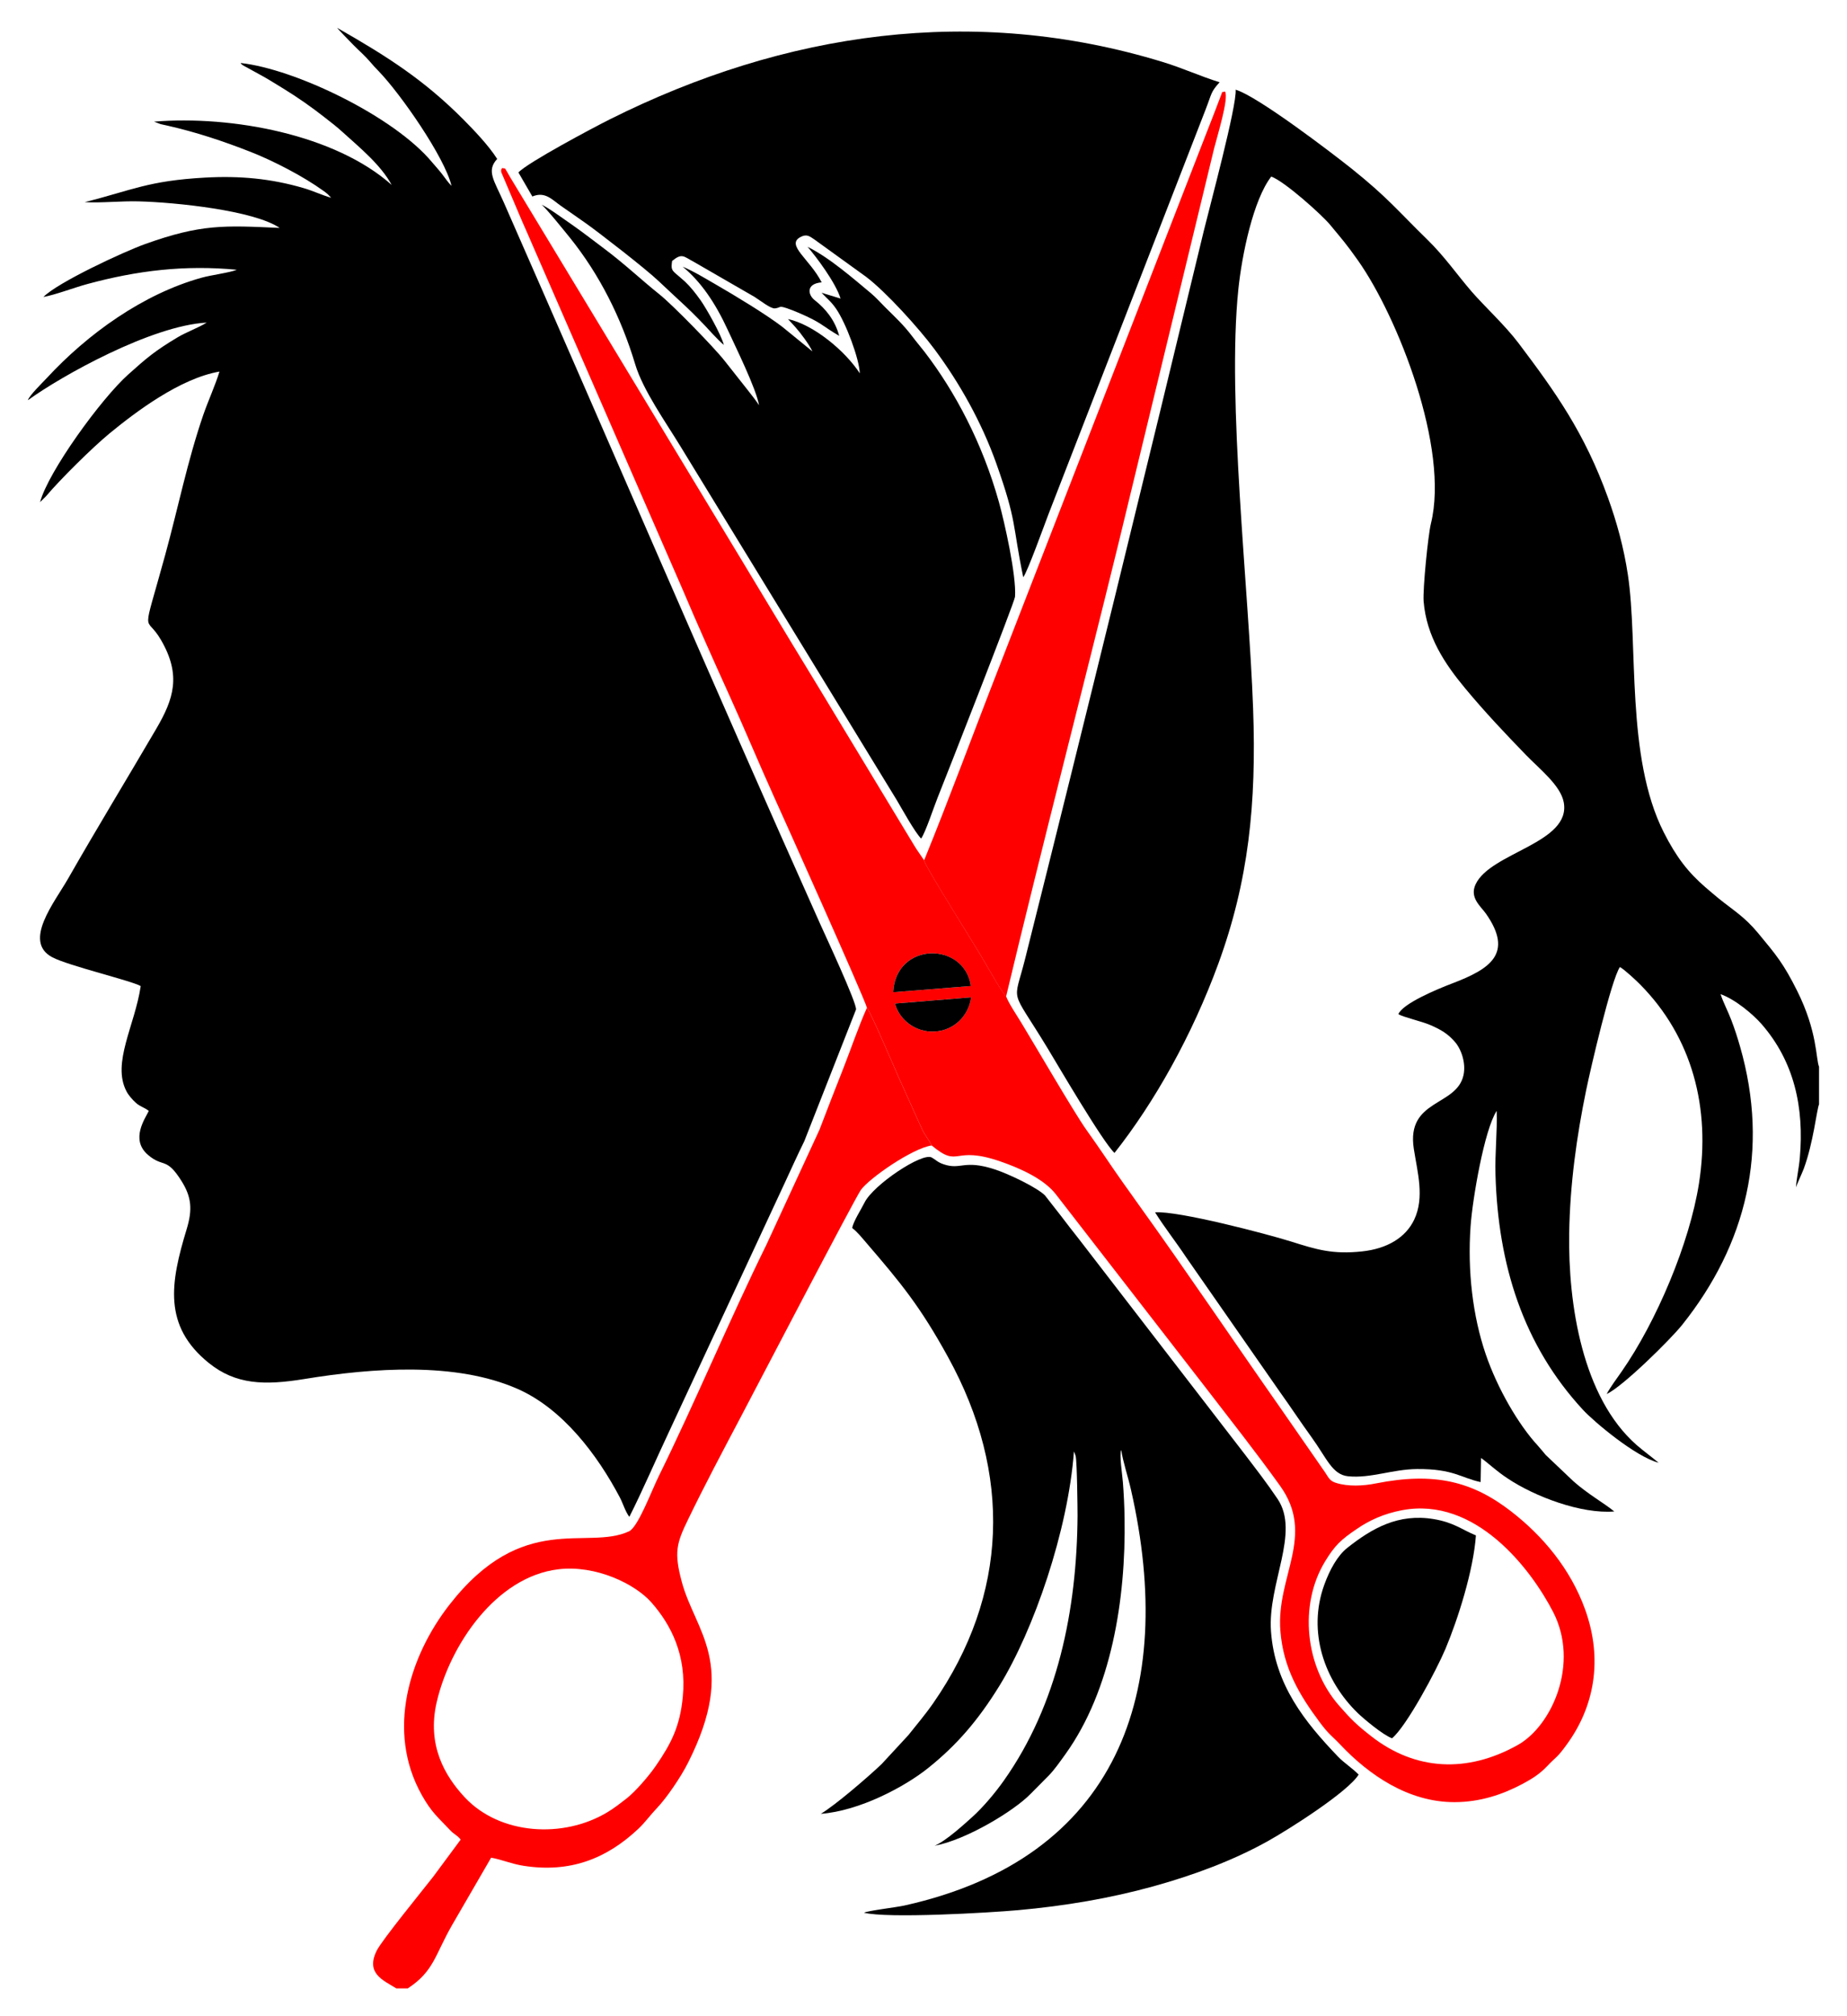 <?xml version="1.0" encoding="utf-8"?>
<!-- Generator: Adobe Illustrator 28.3.0, SVG Export Plug-In . SVG Version: 6.00 Build 0)  -->
<svg version="1.1" id="Layer_1" xmlns="http://www.w3.org/2000/svg" xmlns:xlink="http://www.w3.org/1999/xlink" x="0px" y="0px"
	 viewBox="0 0 220 240" style="enable-background:new 0 0 220 240;" xml:space="preserve">
<style type="text/css">
	.st0{fill-rule:evenodd;clip-rule:evenodd;}
	.st1{fill-rule:evenodd;clip-rule:evenodd;fill:#FF0000;}
</style>
<g>
	<path class="st0" d="M40.15,3.31c0.06,0.11,1.62,1.72,1.94,2.04c0.75,0.76,1.35,1.25,2.04,2.06c0.38,0.45,0.5,0.57,0.98,1.07
		c2.6,2.69,7.87,10.25,8.67,13.64c-0.4-0.38-0.74-0.91-1.14-1.42c-0.38-0.49-0.78-0.92-1.16-1.37C46.95,13.86,35.13,8.2,28.66,7.5
		c0.19,0.22-0.09,0.02,0.37,0.33C29.05,7.84,29.34,8,29.35,8l1.93,1.06c0.93,0.52,1.68,1.01,2.56,1.54
		c1.62,0.99,3.32,2.19,4.75,3.31c0.84,0.66,1.46,1.12,2.26,1.85c2.01,1.82,4.51,3.87,5.8,6.25c-6.72-5.99-19.05-8.29-28.3-7.53
		l0.76,0.29c0.23,0.06,0.52,0.11,0.77,0.17c3.46,0.78,6.71,1.86,9.97,3.14c2.71,1.06,6.28,2.91,8.65,4.62
		c0.22,0.16,0.3,0.21,0.53,0.41l0.42,0.43c-1.11-0.31-2.14-0.82-3.32-1.16c-3.88-1.13-7.58-1.47-11.71-1.24
		c-6.8,0.38-8.67,1.5-14.33,2.92c1.93,0.12,4.36-0.15,6.44-0.09c4.35,0.11,13.71,1.07,16.78,3.16c-6.6-0.3-9.34-0.47-16,1.91
		c-2.58,0.92-10.46,4.59-12.14,6.31c1.47-0.27,3.58-1.09,5.23-1.54c5.94-1.61,11.59-2.29,17.81-1.7c-0.8,0.34-3.08,0.63-4.21,0.95
		c-6.98,1.94-13.57,6.69-18.41,11.92c-0.51,0.55-2.11,2.1-2.27,2.66c4.01-2.91,14.74-8.89,21.3-9.24c-1.05,0.65-2.39,1.11-3.48,1.76
		c-2.69,1.61-3.65,2.43-5.86,4.41c-3.25,2.9-9.53,11.57-10.51,15.2l0.7-0.69c1.71-2.03,5.53-5.8,7.54-7.46
		c3.1-2.55,8.42-6.58,13.13-7.39c-0.51,1.67-1.33,3.43-1.93,5.16c-1.9,5.54-2.97,10.96-4.53,16.65c-2.85,10.38-2.4,6.87-0.51,10.13
		c2.45,4.21,1.52,7.03-0.57,10.6c-3.47,5.93-7.04,11.78-10.48,17.8c-1.61,2.82-5.43,7.49-1.91,9.37c1.91,1.02,9.53,2.82,10.55,3.44
		c-0.7,4.69-3.46,9.16-1.7,12.52c0.25,0.48,0.71,1.01,1.14,1.39c0.48,0.44,1.01,0.53,1.52,0.95c-0.4,0.85-2.24,3.38-0.11,5.22
		c1.85,1.59,2.16,0.19,4,3.11c1.21,1.92,1.33,3.42,0.62,5.75c-1.93,6.35-2.85,11.51,2.66,15.94c3.19,2.56,6.6,2.67,11.37,1.89
		c8.15-1.33,18.04-2.05,25.37,1.17c5.4,2.37,9.53,7.87,12.2,12.93c0.39,0.75,0.65,1.68,1.13,2.31c1.61-3.19,3.11-6.7,4.67-10.01
		l13.85-29.76c0.78-1.68,1.53-3.35,2.32-4.95l6.16-15.67c0.12-0.74-3.68-8.87-4.27-10.19C84.88,81.37,72.61,52.75,60.01,24.1
		c-1.16-2.64-2.11-3.76-0.79-5.18c-1.03-1.62-2.78-3.44-4.03-4.7C50.51,9.52,46.17,6.74,40.15,3.31z"/>
	<path class="st0" d="M216.67,131.45v-4.46c-0.39-0.96-0.17-4.16-2.61-9.05c-1.63-3.25-2.47-4.24-4.66-6.88
		c-1.64-1.97-2.92-2.68-4.71-4.13c-0.65-0.53-0.95-0.8-1.54-1.3c-2.04-1.76-3.47-3.57-4.98-6.56c-4.54-8.96-3.02-22.4-4.27-30.65
		c-0.49-3.25-1.32-6.26-2.37-9.17c-2.79-7.74-6.28-12.61-10.66-18.41c-1.61-2.13-4.06-4.38-5.57-6.12c-1.74-2.01-3.2-4.16-5.31-6.22
		c-3.38-3.29-4.7-4.99-8.98-8.41c-2.37-1.89-11.24-8.66-13.83-9.41c0.17,1.85-3.13,14.07-3.79,16.79
		c-6.96,28.87-14.05,57.85-21.28,86.64c-1.4,5.6-1.87,3.19,2.66,10.65c1.08,1.78,6.6,11.22,7.98,12.48
		c4.74-6,9.22-13.93,12.37-22.53c3.6-9.85,4.55-19,4.14-30.37c-0.51-14.23-3.13-36.6-1.76-49.88c0.43-4.15,1.78-10.68,3.92-13.44
		c1.59,0.56,6.09,4.61,7.02,5.75c1.42,1.72,1.89,2.22,3.33,4.26c4.74,6.73,10.88,22.33,8.67,31.29c-0.34,1.37-0.98,7.81-0.87,9.26
		c0.34,4.19,2.53,7.45,4.96,10.37c2.37,2.85,4.68,5.28,7.24,7.93c1.62,1.67,4.12,3.62,4.49,5.62c0.91,4.87-8.73,5.96-10.5,9.77
		c-0.74,1.58,0.59,2.59,1.22,3.47c3.38,4.8,0.43,6.63-3.97,8.31c-1.87,0.71-5.95,2.42-6.45,3.68c0.67,0.37,2.79,0.85,3.79,1.28
		c1.33,0.57,2.12,1.07,2.92,1.98c0.76,0.85,1.37,2.53,1.05,3.99c-0.82,3.76-6.83,2.83-5.92,8.76c0.43,2.8,1.31,5.79,0.04,8.46
		c-1.01,2.11-3.2,3.44-6.18,3.76c-3.56,0.39-5.51-0.24-8.5-1.18c-2.84-0.89-13.38-3.66-16.18-3.47c1.11,1.78,2.47,3.49,3.71,5.36
		l11.16,16.02c1.32,1.84,2.45,3.57,3.77,5.39c1.84,2.55,2.47,4.46,4.36,4.65c2.68,0.27,5.3-0.84,8.21-0.86
		c4.35-0.03,5.21,1.05,7.57,1.55l0.05-2.87c1.03,0.75,1.7,1.46,3.17,2.44c3.22,2.15,8.75,4.25,12.7,3.93
		c-1.23-1.01-3.11-2.04-4.85-3.58l-3.32-3.15c-0.36-0.42-0.56-0.69-0.94-1.11c-2.3-2.49-4.8-6.78-6.2-10.87
		c-1.56-4.57-2.18-9.94-1.81-15.2c0.23-3.31,1.65-11.56,3.11-13.77c0.09,2.39-0.22,5.05-0.14,7.6c0.31,10.71,3.29,20.27,10.42,27.98
		c1.32,1.43,6.27,5.59,9.01,6.3c-0.89-0.74-1.8-1.4-2.62-2.11c-6.46-5.67-8.17-16.76-8.03-25.21c0.09-5.82,0.89-11.54,2.02-17.03
		c0.53-2.58,2.99-13.15,4.02-14.66c0.57,0.32,1.98,1.64,2.44,2.11c6.16,6.24,8.39,14.65,6.98,23.64c-1.12,7.14-5.07,16.46-9.21,22.4
		c-0.6,0.86-1.3,1.79-1.79,2.68c1.87-0.84,7.58-6.46,9.01-8.25c7.63-9.57,10.41-20.8,6.89-33.08c-0.33-1.15-0.65-2.14-1.06-3.21
		c-0.38-1.01-0.96-2.09-1.27-3.06c1.8,0.64,3.92,2.46,4.88,3.56c3.89,4.46,5.09,9.92,4.56,15.93c-0.1,1.19-0.4,2.49-0.46,3.53
		c0.06-0.28,0.73-1.7,0.93-2.24C216,136.01,216.39,132.11,216.67,131.45z"/>
	<path class="st0" d="M159.39,209.12c-3.97-4.14-7.54-8.57-8-14.94c-0.41-5.69,3.5-11.73,0.78-15.76c-1.27-1.89-2.52-3.49-3.88-5.28
		l-19.88-25.78c-0.71-0.88-1.31-1.68-2-2.58l-1.94-2.48c-0.93-0.94-4.37-2.59-6.04-3.12c-3.67-1.18-3.95,0.12-6.04-0.59
		c-0.75-0.26-0.88-0.51-1.42-0.81c-1.13-0.62-6.96,3.26-8,5.38c-0.43,0.87-1.27,2.12-1.47,3.01c0.65,0.5,1.16,1.16,1.69,1.77
		c4.13,4.8,6.42,7.57,9.75,13.63c7.62,13.85,7.18,28.25-1.77,41.15c-0.98,1.41-1.96,2.54-2.97,3.82l-3.19,3.45
		c-1.65,1.57-5.5,4.88-7.24,5.92c4.63-0.35,10.01-3.23,12.77-5.44c3.39-2.71,5.95-5.66,8.51-9.81c4.09-6.64,8.17-18.46,8.87-27.88
		c0.02,0.04,0.05,0.09,0.06,0.13l0.14,0.39c0.18,0.74,0.23,6.47,0.23,7.13c-0.08,11.23-2.37,22.46-8.77,31.51
		c-1.07,1.52-2.53,3.23-3.74,4.32c-0.98,0.88-3.11,2.84-4.51,3.45c3.79-0.71,9.47-4.16,11.42-6.17c0.75-0.77,1.38-1.37,2.2-2.22
		c0.65-0.67,1.29-1.59,1.94-2.49c5.51-7.66,7.22-18.54,7.06-28.09c-0.02-1.43-0.09-2.9-0.2-4.3c-0.07-0.95-0.45-3.28-0.2-3.84
		c0.21,1.4,0.83,3.24,1.17,4.76c5.48,24.11-1.62,43.82-26.97,49.46c-1.03,0.23-4.27,0.6-4.84,0.86c2.82,0.71,14.84,0.01,18.33-0.3
		c5.58-0.5,10.97-1.41,16.14-2.84c4.85-1.34,9.56-3.11,13.6-5.36c2.55-1.42,9.57-5.87,10.85-7.94
		C161.04,210.44,160.06,209.82,159.39,209.12z"/>
	<path class="st0" d="M121.88,68.71c0.5-0.62,2.52-6.24,2.99-7.46l18.7-48.13c0.8-2.05,0.61-2.12,1.7-3.33
		c-2.19-0.67-4.43-1.7-6.77-2.41c-22.52-6.89-45.03-3.59-65.87,6.83c-1.9,0.95-9.78,5.13-10.88,6.32l1.66,2.86
		c1.53-0.64,2.34,0.38,3.45,1.15c0.99,0.69,1.98,1.37,2.98,2.08c1.45,1.03,7.04,5.34,8.63,6.86c2.66,2.53,3.7,3.3,6.47,6.33
		c0.3,0.33,1.01,1.04,1.28,1.25c-0.32-1.24-2.09-4.35-2.76-5.3c-0.59-0.83-1.2-1.61-1.87-2.24c-0.35-0.32-0.73-0.63-1.1-0.95
		c-0.51-0.45-0.56-0.62-0.43-1.51c1.19-0.96,1.34-0.55,2.6,0.12l7.21,4.16c0.73,0.46,1.93,1.43,2.44,1.37
		c0.74-0.09,0.39-0.36,1.41-0.02c0.45,0.15,0.95,0.35,1.37,0.53c2.82,1.2,2.73,1.51,4.87,2.76c-0.5-1.86-1.61-3.22-2.91-4.24
		c-0.84-0.65-1.06-1.97,0.82-2.13c-1.42-2.78-4.32-4.46-2.51-5.4c0.74-0.39,1.08-0.08,1.65,0.3l6.15,4.44
		c2.36,1.78,6.29,6.12,8.14,8.61c2.95,3.96,5.6,8.63,7.38,13.63C121.16,62.2,120.56,62.31,121.88,68.71z"/>
	<path class="st1" d="M167,179.77c8.74-1.65,15.33,6.95,18,12.12c3.15,6.12-0.12,13.53-4.22,15.83c-6.04,3.38-12.2,3.03-17.39-1
		c-1.84-1.43-2.47-2.07-3.89-3.69c-4.05-4.61-4.82-11.99-1.67-17.16c1.17-1.92,1.88-2.58,3.74-3.84
		C163.06,180.99,164.83,180.18,167,179.77L167,179.77z M115.67,118.72c-0.31,2.21-2.03,3.96-4.36,4.07c-2.35,0.12-4.25-1.5-4.7-3.33
		L115.67,118.72L115.67,118.72z M106.39,118.11c0.3-6.04,8.48-6.04,9.25-0.74L106.39,118.11L106.39,118.11z M103.26,119.96
		c0.44,0.5,3.22,7,3.74,8.19l2.8,6.21c0.38,0.81,0.9,1.41,1.17,1.99c3.43,2.84,2.4-0.13,8.32,1.95c2.19,0.77,5,2,6.44,3.82
		l17.94,23.14c2.94,3.82,5.91,7.58,8.79,11.59c4.29,5.96-0.48,10.79,0.05,17.31c0.36,4.45,2.28,7.62,4.67,10.83
		c1.17,1.57,1.43,1.59,2.42,2.64c3.48,3.69,8.17,6.89,13.63,6.89c3.08,0,5.77-0.92,8.1-2.16c1.16-0.62,2.06-1.18,2.94-2.11
		c1.14-1.21,1.14-0.91,2.4-2.66c3.14-4.33,4.34-9.93,2.12-16.05c-1.73-4.77-4.99-8.7-8.86-11.68c-4.57-3.51-9.06-4.66-16.04-3.28
		c-1.49,0.3-3.3,0.4-4.78-0.07c-0.74-0.24-0.85-0.61-1.28-1.25l-5.18-7.46c-5.52-7.87-11.32-16.47-16.88-24.2
		c-1.47-2.05-2.82-3.94-4.23-6.04c-0.71-1.05-1.39-2.01-2.14-3.07c-1.39-1.95-6.01-9.88-7.71-12.68c-0.54-0.9-1.54-2.36-1.86-3.23
		c-0.46-0.41-2.1-3.31-2.54-4.06c-0.83-1.42-1.64-2.69-2.45-4.03c-0.67-1.11-4.68-7.49-4.78-8.1l-0.93-1.36
		c-0.27-0.45-0.5-0.82-0.78-1.28L97.47,81.76c-4.23-6.91-8.29-13.72-12.51-20.67L60.78,21.12c-0.83-1.39-0.43-0.97-0.97-1.12
		c-0.14,0.29-0.12,0.04-0.11,0.48l2.49,5.86c0.93,2.08,1.8,4.16,2.74,6.27l16.36,37.52c1.76,4.15,3.66,8.4,5.52,12.5
		c1.87,4.11,3.6,8.28,5.46,12.39C92.98,96.57,102.99,118.85,103.26,119.96z"/>
	<path class="st0" d="M64.49,24.37c0.37,0.16,2.94,3.37,3.43,3.97c3.46,4.31,6.06,9.43,7.74,15.02c0.92,3.08,3.66,6.93,5.39,9.77
		l25.79,42.15c0.66,1.12,2.14,3.8,2.88,4.54c0.54-0.79,1.5-3.72,1.95-4.84c1.22-3.05,9.18-23.31,9.23-23.94
		c0.19-2.49-1.26-8.93-1.92-11.29c-1.96-7-5.21-13.12-8.85-17.86c-0.48-0.62-0.99-1.21-1.47-1.85c-1.05-1.39-2.05-2.3-3.2-3.44
		c-0.49-0.49-1.13-1.2-1.67-1.65c-2.01-1.67-4.97-4.28-7.6-5.57c0.98,1.12,3.36,4.27,3.93,6.16l-2.26-0.69
		c0.62,0.67,1.15,1.05,1.74,1.92c1.16,1.68,2.76,5.97,2.81,7.67c-1.76-2.71-5.54-5.81-8.55-6.46l0.88,0.96
		c0.65,0.73,1.65,2.08,2.03,2.89l-3.58-2.92c-1.96-1.5-5.62-3.71-7.82-4.98c-1.23-0.71-2.76-1.65-4.05-2.18
		c2.17,1.79,3.88,4.3,5.36,7.51c0.89,1.94,3.4,7.01,3.73,8.98c-0.34-0.54-0.88-1.2-1.31-1.76l-2.79-3.53
		c-1.21-1.55-6.17-6.64-7.75-7.9c-2.28-1.82-4.09-3.59-6.84-5.64c-1.24-0.93-2.33-1.78-3.63-2.69
		C67.37,26.24,65.2,24.62,64.49,24.37z"/>
	<path class="st1" d="M66.52,186.8c4.44-0.53,9.12,1.73,11.08,3.96c2.33,2.65,4.2,6.28,3.73,11.21c-0.33,3.5-1.37,5.55-3.18,8.18
		c-0.86,1.26-2.51,3.17-3.59,3.99c-0.73,0.56-1.34,1.05-2.21,1.58c-5.24,3.16-12.8,2.71-16.99-1.77c-2.38-2.55-4.52-6.21-3.35-11.31
		C53.57,195.87,59.06,187.68,66.52,186.8L66.52,186.8z M47.21,236.69h1.36c3.12-2.04,3.22-3.95,5.28-7.54l4.65-8.02
		c1.29,0.23,2.44,0.75,3.88,0.97c5.5,0.85,9.83-0.81,13.66-4.41c0.78-0.73,1.44-1.66,2.17-2.42c1.14-1.18,2.86-3.68,3.74-5.43
		c5.99-11.85,0.82-15.65-0.75-21.58c-0.92-3.45-0.63-4.53,0.74-7.35c2.01-4.15,4.12-8.12,6.28-12.21
		c1.6-3.03,13.64-26.12,14.33-27.07c1-1.37,6.06-4.92,8.42-5.28c-0.27-0.58-0.79-1.18-1.17-1.99l-2.8-6.21
		c-0.52-1.2-3.3-7.69-3.74-8.19c-1.02,2.29-1.9,4.9-2.82,7.24c-0.97,2.44-1.88,4.8-2.83,7.28l-6.34,13.73
		c-4.25,8.61-8.55,18.89-12.8,27.5c-0.86,1.74-2.47,6.07-3.54,6.57c-5.03,2.34-12.63-2.51-21.41,8.76
		c-4.71,6.04-7.59,14.98-3.27,22.65c1.16,2.07,1.93,2.64,3.39,4.19c0.48,0.51,0.81,0.55,1.23,1.1l-3.28,4.43
		c-1.23,1.58-6.07,7.5-6.71,8.77C43.52,234.9,45.62,235.71,47.21,236.69z"/>
	<path class="st1" d="M110.07,102.42c0.1,0.61,4.1,6.99,4.78,8.1c0.81,1.34,1.62,2.61,2.45,4.03c0.44,0.75,2.07,3.65,2.54,4.06
		c4.28-17.9,8.95-35.84,13.35-53.78l9.8-40.44c0.55-2.26,1.09-4.51,1.63-6.74c0.28-1.15,1.82-6.07,1.28-6.76
		c-0.54,0.2-0.19-0.18-0.51,0.58l-0.83,2.17c-0.37,0.96-0.73,1.87-1.11,2.84l-24.49,63.04C115.97,87.16,113.14,94.89,110.07,102.42z
		"/>
	<path class="st0" d="M165.81,206.92c1.77-1.49,5.31-8.15,6.36-10.64c1.48-3.52,3.33-9.31,3.63-13.51
		c-1.72-0.71-2.63-1.54-5.01-1.94c-4.24-0.71-7.38,1.1-10.32,3.43c-1.16,0.92-2.08,2.59-2.73,4.38c-2.04,5.62,0.03,11.45,4,15.29
		C162.45,204.61,164.7,206.51,165.81,206.92z"/>
	<path class="st0" d="M106.39,118.11l9.25-0.74C114.88,112.07,106.7,112.07,106.39,118.11z"/>
	<path class="st0" d="M106.61,119.46c0.46,1.83,2.35,3.45,4.7,3.33c2.33-0.12,4.06-1.86,4.36-4.07L106.61,119.46z"/>
</g>
</svg>
